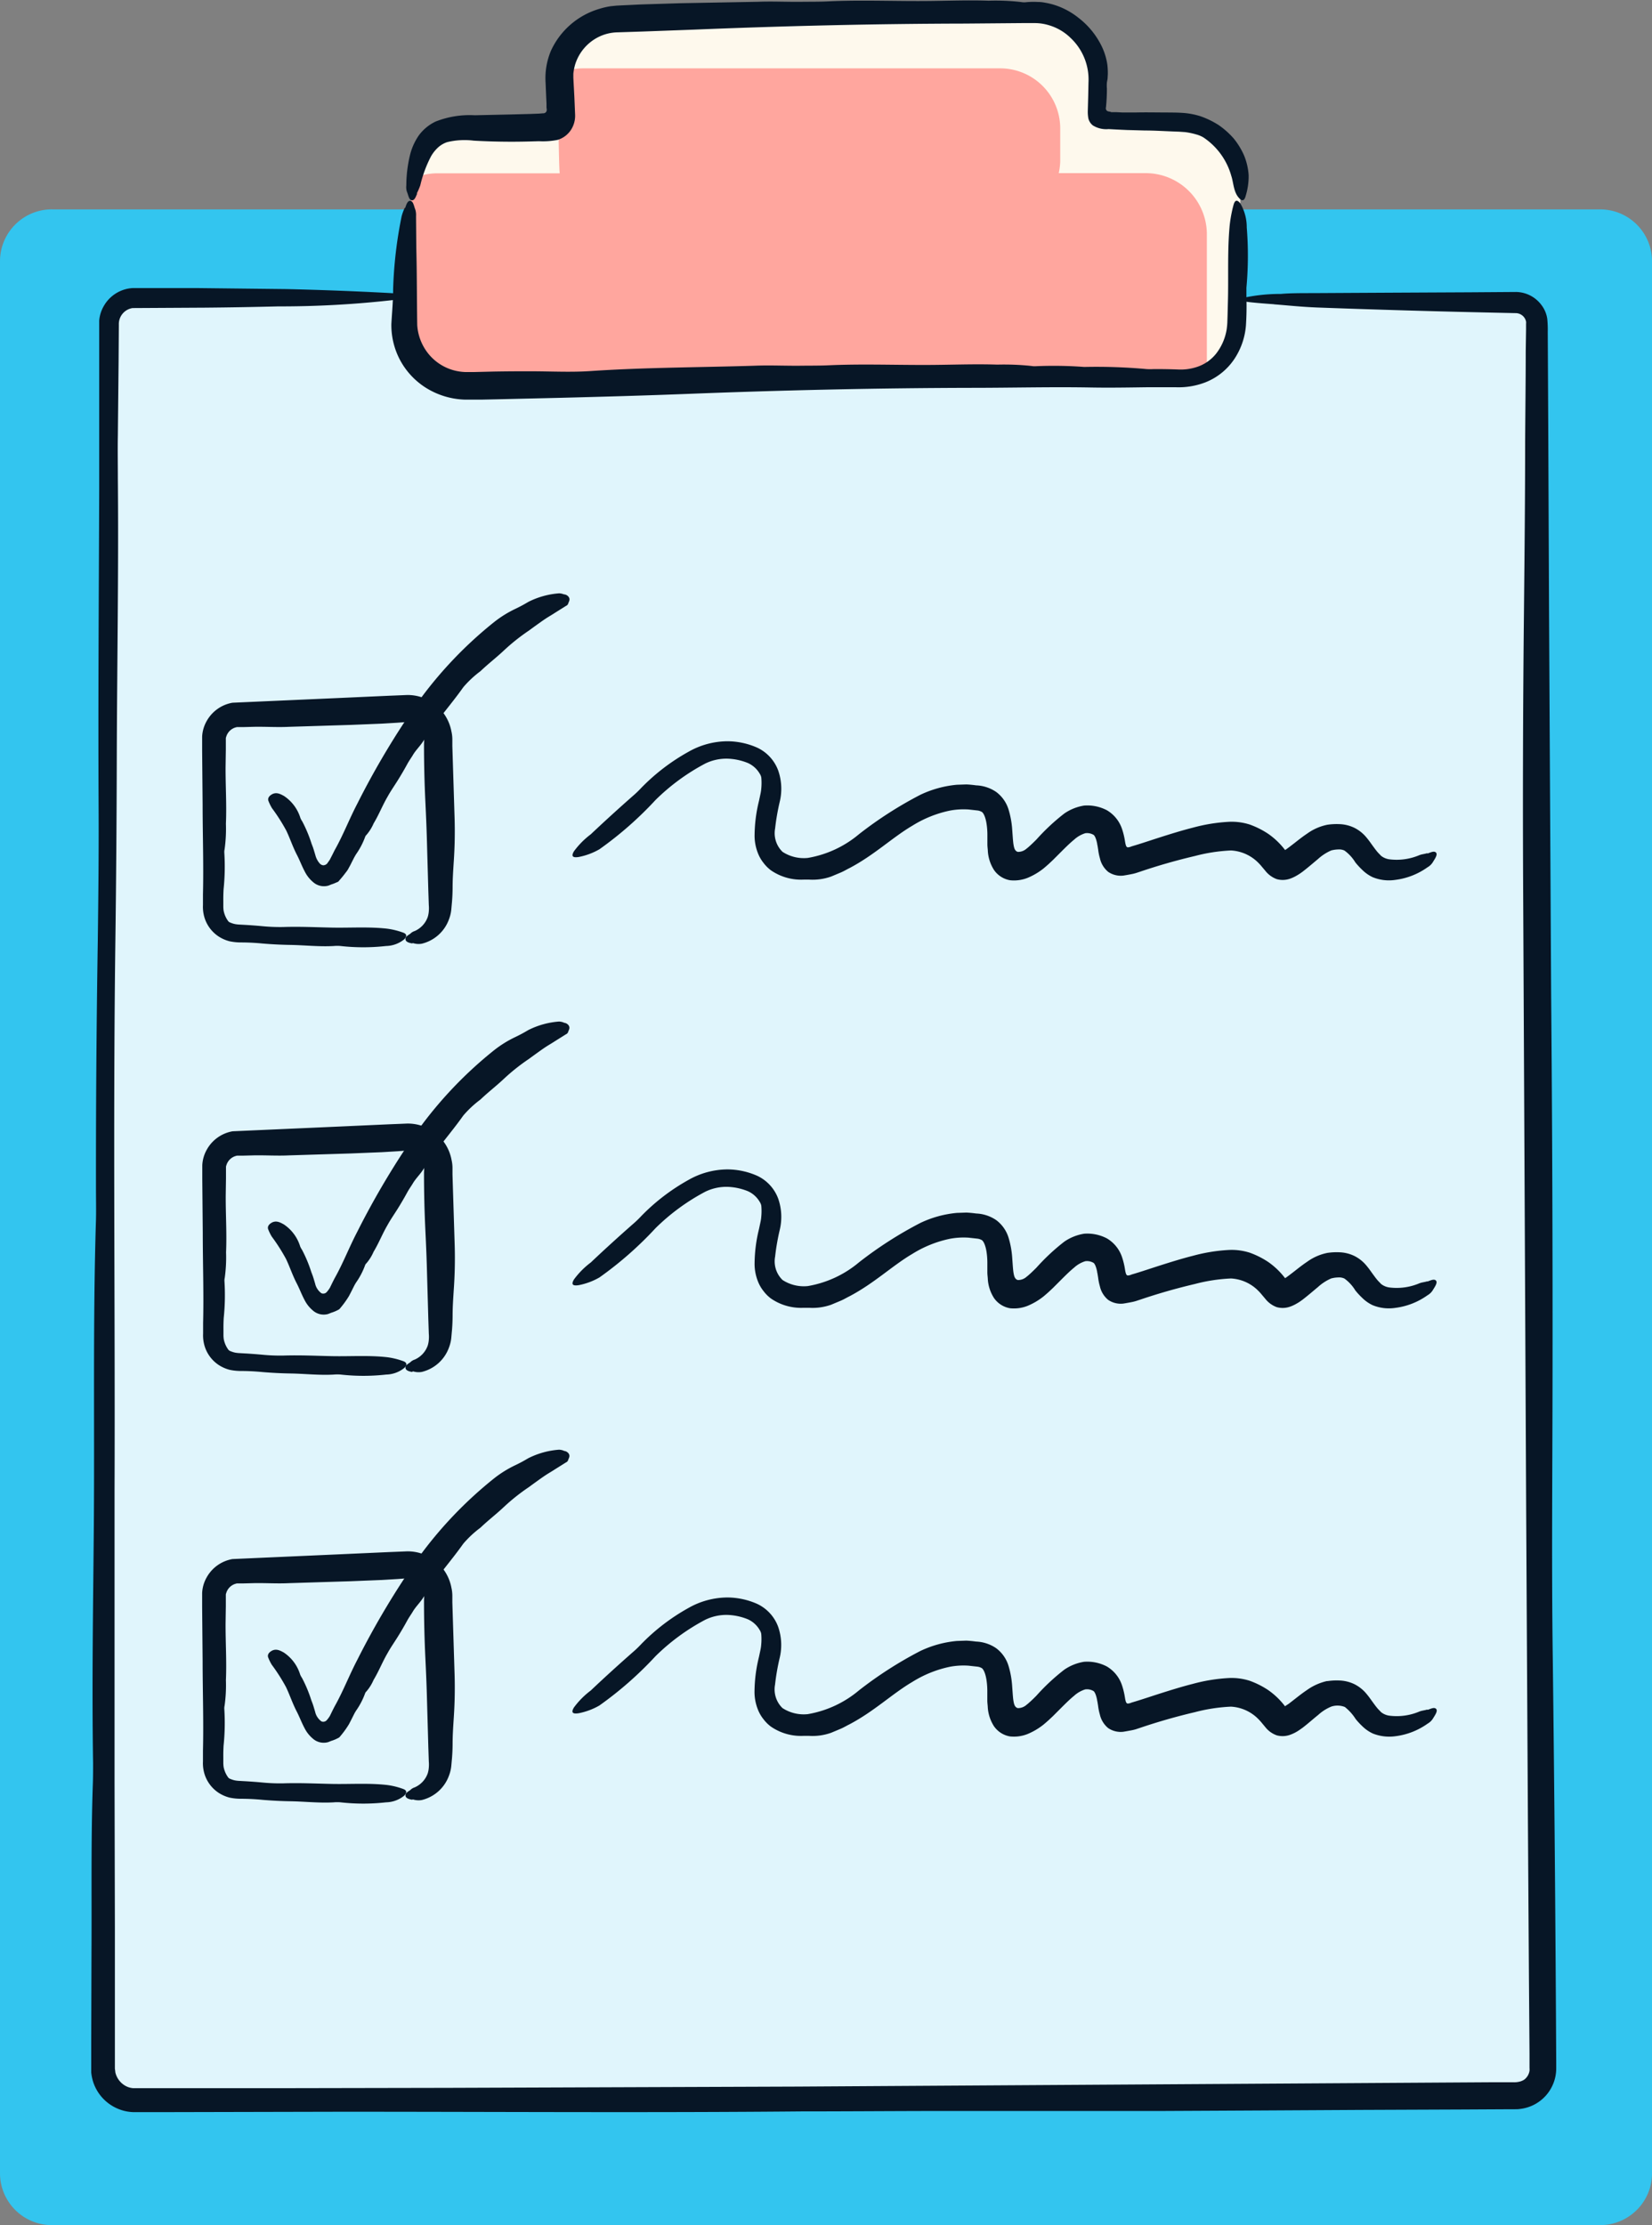 <?xml version="1.0" encoding="UTF-8"?> <svg xmlns="http://www.w3.org/2000/svg" width="44.548" height="60"><rect width="100%" height="100%" fill="#808080" stroke="none"/><defs><clipPath id="a"><path fill="none" d="M0 0h44.548v60H0z" data-name="Rectangle 20822"></path></clipPath></defs><g clip-path="url(#a)" data-name="Group 4013"><path fill="#33c5ef" d="M1.4 5.646h41.749a1.4 1.4 0 0 1 1.4 1.4v51.555a1.4 1.4 0 0 1-1.4 1.4H1.4a1.4 1.4 0 0 1-1.4-1.4V7.045a1.4 1.4 0 0 1 1.4-1.4" data-name="Path 375276"></path><path fill="#e0f5fc" d="M41.619 8.733v47.042a.686.686 0 0 1-.686.686H3.698a.686.686 0 0 1-.686-.686V8.733a.686.686 0 0 1 .686-.686h37.235a.686.686 0 0 1 .686.686" data-name="Path 375277"></path><path fill="#ffa69e" d="M31.808 3.327h-2.361a1.7 1.7 0 0 0 .04-.314v-.9A1.62 1.62 0 0 0 27.878.497H16.624a1.62 1.62 0 0 0-1.612 1.612v.9a1.5 1.5 0 0 0 .04.314H12.69a1.62 1.62 0 0 0-1.612 1.616v3.756a1.62 1.62 0 0 0 1.612 1.612h19.138a1.62 1.62 0 0 0 1.612-1.612V4.939a1.65 1.65 0 0 0-1.632-1.612" data-name="Path 375278"></path><path fill="#fef9ed" d="M11.794 4.673h3.3c-.02-.1-.036-1.3-.034-1.346h-2.369a1.62 1.62 0 0 0-1.608 1.514 1.6 1.6 0 0 1 .711-.168" data-name="Path 375279"></path><path fill="#fef9ed" d="M31.808 3.327h-2.361a1.7 1.7 0 0 0 .04-.314v-.9A1.62 1.62 0 0 0 27.875.501H16.624a1.62 1.62 0 0 0-1.608 1.51 1.6 1.6 0 0 1 .711-.168h11.251a1.62 1.62 0 0 1 1.612 1.612v.9a1.7 1.7 0 0 1-.04.314h2.361a1.65 1.65 0 0 1 1.633 1.613v3.856a1.62 1.62 0 0 0 .9-1.444V4.939a1.65 1.65 0 0 0-1.633-1.612" data-name="Path 375280"></path><path fill="#071626" d="M34.363 8.207c.381.029.713.067 1.157.085q2.368.087 4.768.139l.6.013a.29.29 0 0 1 .215.117.3.3 0 0 1 .049.11.3.3 0 0 1 0 .061v.144l-.009.605c0 .807-.011 1.619-.016 2.435 0 1.5-.016 3.007-.031 4.5a482 482 0 0 0-.022 7.69l.081 16.678.047 8.338.027 4.169.016 2.083v.39a.4.4 0 0 1 0 .076.37.37 0 0 1-.139.235.4.4 0 0 1-.131.057.6.6 0 0 1-.177.016h-.52l-18.774.117-9.4.034-4.7.009H3.596a.5.5 0 0 1-.22-.067.56.56 0 0 1-.267-.366c0-.031-.009-.065-.011-.1v-3.787l-.009-3.927v-7.858c.018-4.938-.043-9.878.022-14.821.022-1.628.034-3.281.038-4.927.007-2.518.052-5.028.029-7.553 0-.388-.007-.78 0-1.166l.02-1.987.007-.993a.436.436 0 0 1 .37-.449l1.947-.011a119 119 0 0 0 1.982-.034 27 27 0 0 0 3.166-.179c.531-.087.48-.15-.287-.188a93 93 0 0 0-2.666-.1l-2.393-.027H3.581a1 1 0 0 0-.105.011.96.96 0 0 0-.673.466.94.94 0 0 0-.128.4v4.526c-.009 2.855-.031 5.716-.016 8.582.007 1.184-.007 2.42-.022 3.619a388 388 0 0 0-.049 6.656c0 .289.007.592 0 .868-.085 2.727-.036 5.508-.058 8.257-.018 2.117-.054 4.256-.02 6.391 0 .188 0 .392-.007.579-.052 1.476-.027 3-.036 4.483l-.007 2.462v.816a1.3 1.3 0 0 0 .054.26 1.18 1.18 0 0 0 .715.738 1.1 1.1 0 0 0 .258.063 1 1 0 0 0 .132.009h.7l4.938-.011c4.111 0 8.232.029 12.347-.009 1.157 0 2.319-.009 3.476-.011h6.2q2.711-.013 5.422-.029l2.711-.011 1.357-.007h.085c.027 0 .085 0 .126-.007a1.1 1.1 0 0 0 .984-1.106v-.17q-.027-5.422-.092-10.834c-.036-2.534-.009-5.1-.007-7.645q.007-5.174-.038-10.345l-.056-10.186-.022-5.093-.013-2.545a3 3 0 0 0-.013-.345.8.8 0 0 0-.152-.368.87.87 0 0 0-.684-.359l-1.276.009q-2.112.01-4.223.022c-.287 0-.623 0-.848.022a4.7 4.7 0 0 0-1.159.139c-.022.067.545.108.971.139Z" data-name="Path 375281"></path><path fill="#071626" d="M11.136 25.431a.5.5 0 0 0 .238.016 1.04 1.04 0 0 0 .736-.666 1 1 0 0 0 .061-.269l.018-.2a5 5 0 0 0 .016-.377c0-.233.016-.464.031-.7a12 12 0 0 0 .022-1.189l-.04-1.287-.02-.644v-.161a1 1 0 0 0-.025-.231 1.2 1.2 0 0 0-1.2-.982l-.164.007-.323.013-1.287.058-2.929.13a.99.99 0 0 0-.7.5.94.94 0 0 0-.119.417v.375l.013 1.453c0 .81.029 1.617.009 2.426v.287a1 1 0 0 0 .036.318.94.94 0 0 0 .383.525 1 1 0 0 0 .3.132 1.5 1.5 0 0 0 .314.031q.286.001.572.029.379.032.76.038c.388.007.776.052 1.166.029a1 1 0 0 1 .179 0 5.5 5.5 0 0 0 1.227 0 .8.8 0 0 0 .489-.179c.083-.087.074-.15-.045-.188a2 2 0 0 0-.413-.1c-.491-.056-.987-.02-1.48-.029-.442-.009-.884-.031-1.325-.016a5 5 0 0 1-.558-.022q-.256-.024-.514-.038l-.128-.007a1 1 0 0 1-.081-.009.6.6 0 0 1-.135-.04.14.14 0 0 1-.063-.038.7.7 0 0 1-.128-.294 1 1 0 0 1-.007-.09V24.3q-.002-.161.007-.318a6 6 0 0 0 .02-.987.3.3 0 0 1 .007-.09 4 4 0 0 0 .036-.693c.022-.507-.011-1.016-.009-1.525l.007-.475v-.303c0-.016.007-.031.011-.045a.37.37 0 0 1 .26-.251l.027-.007h.174l.269-.007c.318-.007.639.016.958 0l1.675-.052.836-.034.419-.025.209-.016a.6.6 0 0 1 .13 0 .4.4 0 0 1 .3.188.5.5 0 0 1 .067.168 1 1 0 0 1 .009.222q-.001.797.038 1.6c.039.803.04 1.049.056 1.574l.022.787.013.392a1 1 0 0 1 0 .173.7.7 0 0 1-.029.152.65.65 0 0 1-.35.377.3.3 0 0 0-.1.054c-.047.052-.146.076-.15.157s.094.108.177.123Z" data-name="Path 375282"></path><path fill="#071626" d="M15.205 16.026a.4.4 0 0 0-.126-.027 2.2 2.2 0 0 0-.832.231 4 4 0 0 1-.35.188 3 3 0 0 0-.576.359 11 11 0 0 0-2.021 2.115 22 22 0 0 0-1.664 2.778c-.209.4-.37.816-.581 1.2-.043.074-.07.137-.108.209l-.054.105-.07.1a.15.15 0 0 1-.105.049.15.15 0 0 1-.1-.054.54.54 0 0 1-.114-.22l-.043-.144-.022-.067-.038-.1a3.6 3.6 0 0 0-.251-.6.5.5 0 0 1-.049-.09 1.1 1.1 0 0 0-.442-.594c-.1-.054-.215-.121-.348-.031-.081.056-.094.119-.067.177a1.3 1.3 0 0 0 .09.182 5 5 0 0 1 .386.605c.1.209.173.435.287.655.072.137.132.3.209.444a.9.9 0 0 0 .262.318.44.44 0 0 0 .377.067c.031-.011.065-.027.092-.036a1 1 0 0 0 .1-.038c.034-.018.074-.02.1-.063a3 3 0 0 0 .179-.22.6.6 0 0 0 .083-.128q.04-.069.074-.141l.07-.137.045-.078a2 2 0 0 0 .251-.48.1.1 0 0 1 .027-.04 1.2 1.2 0 0 0 .2-.318c.141-.233.24-.489.377-.722.081-.148.179-.287.269-.431s.175-.289.256-.437c.045-.085.1-.161.15-.242.085-.148.213-.262.3-.408.316-.5.718-.94 1.067-1.433a2.8 2.8 0 0 1 .462-.431c.209-.2.433-.37.641-.567a5.4 5.4 0 0 1 .664-.527q.171-.126.345-.249c.174-.123.24-.152.359-.231l.3-.188a.1.1 0 0 0 .054-.054c.013-.052.058-.1.025-.17a.17.17 0 0 0-.135-.085Z" data-name="Path 375283"></path><path fill="#071626" d="M38.488 23.005c-.074.025-.148.027-.222.058a1.57 1.57 0 0 1-.787.11.46.46 0 0 1-.242-.1c-.011-.016-.061-.061-.1-.108s-.078-.1-.126-.166-.092-.132-.166-.22a1 1 0 0 0-.321-.256 1 1 0 0 0-.4-.1 1.7 1.7 0 0 0-.327.016 1.4 1.4 0 0 0-.549.24c-.13.087-.24.175-.343.256l-.146.112-.067.049-.031.02v.007c-.009-.009.018.029-.054-.061a2 2 0 0 0-.413-.381 2.3 2.3 0 0 0-.493-.247 1.6 1.6 0 0 0-.59-.072 4.6 4.6 0 0 0-.94.155c-.292.074-.572.161-.85.249s-.549.182-.805.256a.3.3 0 0 1-.105.027c-.038-.007-.049-.047-.058-.083l-.007-.027-.018-.108a2 2 0 0 0-.067-.265.93.93 0 0 0-.413-.518 1.14 1.14 0 0 0-.612-.126 1.3 1.3 0 0 0-.534.213 5.6 5.6 0 0 0-.751.7q-.084.085-.164.159l-.063.056-.047.038a.34.34 0 0 1-.229.083c-.09-.022-.105-.126-.119-.206-.007-.049-.009-.072-.016-.152l-.018-.247a2.4 2.4 0 0 0-.094-.523.93.93 0 0 0-.339-.489 1.03 1.03 0 0 0-.54-.177 3 3 0 0 0-.26-.025l-.26.009a2.9 2.9 0 0 0-.984.271 10.6 10.6 0 0 0-1.653 1.061 2.9 2.9 0 0 1-1.381.641 1.05 1.05 0 0 1-.682-.164.7.7 0 0 1-.2-.632 6 6 0 0 1 .128-.733 1.5 1.5 0 0 0-.043-.823 1.1 1.1 0 0 0-.567-.621 2 2 0 0 0-.807-.173 2.14 2.14 0 0 0-1.049.285 5.5 5.5 0 0 0-1.274.975q-.083.089-.173.17-.622.546-1.186 1.079a2.2 2.2 0 0 0-.455.46c-.07.121-.049.179.128.152a1.8 1.8 0 0 0 .561-.209 9.7 9.7 0 0 0 1.514-1.33 5.7 5.7 0 0 1 1.341-.982 1.3 1.3 0 0 1 .617-.13 1.6 1.6 0 0 1 .531.117.7.7 0 0 1 .316.283.3.3 0 0 1 .045.105 1.6 1.6 0 0 1 0 .294 1 1 0 0 1-.022.15l-.04.188a4 4 0 0 0-.119.962 1.3 1.3 0 0 0 .1.473 1 1 0 0 0 .141.238 1 1 0 0 0 .2.2 1.43 1.43 0 0 0 .877.251h.157a1.5 1.5 0 0 0 .59-.083l.258-.108c.085-.036.157-.081.235-.119.673-.354 1.157-.827 1.7-1.146a3.1 3.1 0 0 1 1.014-.406 2 2 0 0 1 .5-.029l.242.027a.3.3 0 0 1 .105.034c.049.02.108.137.137.327a2 2 0 0 1 .022.278v.278c0 .049.007.1.011.152a1.07 1.07 0 0 0 .168.536.66.66 0 0 0 .433.276 1 1 0 0 0 .464-.061 1.8 1.8 0 0 0 .442-.26l.076-.065.061-.054.112-.105.2-.2c.13-.13.253-.253.372-.35a.8.8 0 0 1 .3-.173.34.34 0 0 1 .209.036c.038.011.081.09.112.244 0 .016.007.04.011.061l.016.1a1.5 1.5 0 0 0 .047.233.66.66 0 0 0 .224.368.6.6 0 0 0 .41.1q.114-.018.224-.04c.11-.022.161-.045.2-.056a16 16 0 0 1 1.509-.433 4.6 4.6 0 0 1 .969-.148 1.12 1.12 0 0 1 .74.336q.039.038.076.083l.108.128a.7.7 0 0 0 .309.226.6.6 0 0 0 .375-.018 1 1 0 0 0 .175-.085q.043-.025.083-.052l.063-.045c.152-.117.285-.233.415-.341a1.3 1.3 0 0 1 .359-.233 1 1 0 0 1 .1-.02 1 1 0 0 1 .1-.007.33.33 0 0 1 .157.031 1.1 1.1 0 0 1 .292.318 2 2 0 0 0 .2.215 1 1 0 0 0 .267.184 1.15 1.15 0 0 0 .605.074 1.9 1.9 0 0 0 .875-.341.4.4 0 0 0 .137-.128c.052-.087.144-.209.092-.267s-.152 0-.235.025Z" data-name="Path 375284"></path><path fill="#071626" d="M11.136 36.978a.5.5 0 0 0 .238.016 1.04 1.04 0 0 0 .736-.666 1 1 0 0 0 .061-.269l.018-.2a5 5 0 0 0 .016-.377c0-.233.016-.464.031-.7a12 12 0 0 0 .026-1.18l-.04-1.287-.02-.644v-.161a1 1 0 0 0-.025-.231 1.2 1.2 0 0 0-1.2-.982l-.164.007-.323.013-1.287.058-2.929.13a.99.99 0 0 0-.7.5.94.94 0 0 0-.119.417v.375l.013 1.453c0 .81.029 1.617.009 2.426v.287a1 1 0 0 0 .036.318.94.94 0 0 0 .383.525 1 1 0 0 0 .3.132 1.5 1.5 0 0 0 .314.031q.286.001.572.029.379.032.76.038c.388.007.776.052 1.166.029a1 1 0 0 1 .179 0 5.5 5.5 0 0 0 1.227 0 .8.8 0 0 0 .489-.179c.083-.087.074-.15-.045-.188a2 2 0 0 0-.413-.1c-.491-.056-.987-.02-1.48-.029-.442-.009-.884-.031-1.325-.016a5 5 0 0 1-.558-.022q-.256-.024-.514-.038l-.128-.007a1 1 0 0 1-.081-.009.6.6 0 0 1-.135-.04.14.14 0 0 1-.063-.038.7.7 0 0 1-.128-.294 1 1 0 0 1-.007-.09v-.159q-.002-.161.007-.318a6 6 0 0 0 .02-.987.3.3 0 0 1 .007-.09 4 4 0 0 0 .036-.693c.022-.507-.011-1.016-.009-1.525l.007-.475v-.303c0-.016.007-.031.011-.045a.37.37 0 0 1 .26-.251l.027-.007h.17l.269-.007c.318-.007.639.016.958 0l1.675-.052.836-.034.419-.025.209-.016a.6.6 0 0 1 .13 0 .4.4 0 0 1 .3.188.5.5 0 0 1 .067.168 1 1 0 0 1 .009.222q-.001.797.038 1.6c.039.803.04 1.05.056 1.574l.022.787.013.392a1 1 0 0 1 0 .173.7.7 0 0 1-.029.152.65.65 0 0 1-.35.377.3.3 0 0 0-.1.054c-.047.052-.146.076-.15.157s.094.108.177.123Z" data-name="Path 375285"></path><path fill="#071626" d="M15.202 27.573a.4.4 0 0 0-.126-.027 2.2 2.2 0 0 0-.832.231 4 4 0 0 1-.35.188 3 3 0 0 0-.576.359 11 11 0 0 0-2.021 2.115 22 22 0 0 0-1.664 2.778c-.209.4-.37.816-.581 1.2-.056.1-.1.193-.152.3a.7.7 0 0 1-.092.126.125.125 0 0 1-.141.029.44.44 0 0 1-.17-.262l-.043-.144-.022-.067-.038-.1a3.6 3.6 0 0 0-.251-.6.5.5 0 0 1-.049-.09 1.1 1.1 0 0 0-.442-.594c-.1-.054-.215-.121-.348-.031-.081.056-.094.119-.067.177a1.3 1.3 0 0 0 .09.182 5 5 0 0 1 .386.605c.1.209.173.435.287.655.072.137.132.3.209.444a.9.9 0 0 0 .262.318.44.44 0 0 0 .377.067c.031-.011.065-.027.092-.036a1 1 0 0 0 .209-.092 2.5 2.5 0 0 0 .26-.354q.056-.105.11-.215l.043-.085.034-.058a2 2 0 0 0 .251-.48.1.1 0 0 1 .027-.04 1.2 1.2 0 0 0 .2-.318c.141-.233.24-.489.377-.722.081-.148.179-.287.269-.431s.175-.289.256-.437c.045-.085.1-.161.15-.242.085-.148.213-.262.3-.408.316-.5.718-.94 1.067-1.433a2.8 2.8 0 0 1 .462-.431c.209-.2.433-.37.641-.567a5.4 5.4 0 0 1 .664-.527q.171-.126.345-.249c.174-.123.24-.152.359-.231l.3-.188a.1.1 0 0 0 .054-.054c.013-.052.058-.1.025-.17a.17.17 0 0 0-.135-.085Z" data-name="Path 375286"></path><path fill="#071626" d="M38.488 34.55c-.074.025-.148.027-.222.058a1.57 1.57 0 0 1-.787.11.46.46 0 0 1-.242-.1c-.011-.016-.061-.061-.1-.108s-.078-.1-.126-.166-.092-.132-.166-.22a1 1 0 0 0-.321-.256 1 1 0 0 0-.4-.1 1.7 1.7 0 0 0-.327.016 1.4 1.4 0 0 0-.549.24c-.13.087-.24.175-.343.256l-.146.112-.067.049-.031.02v.007c-.009-.009.018.029-.054-.061a2 2 0 0 0-.413-.381 2.3 2.3 0 0 0-.493-.247 1.6 1.6 0 0 0-.59-.072 4.6 4.6 0 0 0-.94.155c-.292.074-.572.161-.85.249s-.549.182-.805.256a.3.3 0 0 1-.105.027c-.038-.007-.049-.047-.058-.083l-.007-.027-.018-.108a2 2 0 0 0-.067-.265.93.93 0 0 0-.413-.518 1.14 1.14 0 0 0-.612-.126 1.3 1.3 0 0 0-.534.213 5.6 5.6 0 0 0-.751.7q-.084.085-.164.159l-.063.056-.047.038a.34.34 0 0 1-.229.083c-.09-.022-.105-.126-.119-.206-.007-.049-.009-.072-.016-.152l-.018-.247a2.4 2.4 0 0 0-.094-.523.93.93 0 0 0-.339-.489 1.03 1.03 0 0 0-.54-.177 3 3 0 0 0-.26-.025l-.26.009a2.9 2.9 0 0 0-.984.271 10.6 10.6 0 0 0-1.653 1.061 2.9 2.9 0 0 1-1.381.641 1.05 1.05 0 0 1-.682-.164.7.7 0 0 1-.2-.632 6 6 0 0 1 .128-.733 1.5 1.5 0 0 0-.043-.823 1.1 1.1 0 0 0-.567-.621 2 2 0 0 0-.807-.173 2.14 2.14 0 0 0-1.049.285 5.5 5.5 0 0 0-1.274.976q-.083.089-.173.17-.622.545-1.186 1.079a2.2 2.2 0 0 0-.455.46c-.07.121-.049.179.128.152a1.8 1.8 0 0 0 .561-.209 9.7 9.7 0 0 0 1.514-1.33 5.7 5.7 0 0 1 1.341-.982 1.3 1.3 0 0 1 .617-.13 1.6 1.6 0 0 1 .531.117.7.7 0 0 1 .316.283.3.3 0 0 1 .045.105 1.6 1.6 0 0 1 0 .294 1 1 0 0 1-.022.15l-.04.188a4 4 0 0 0-.119.962 1.3 1.3 0 0 0 .1.473 1 1 0 0 0 .141.238 1 1 0 0 0 .2.2 1.43 1.43 0 0 0 .877.251h.157a1.5 1.5 0 0 0 .59-.083l.258-.108c.085-.036.157-.081.235-.119.673-.354 1.157-.827 1.7-1.146a3.1 3.1 0 0 1 1.014-.406 2 2 0 0 1 .5-.029l.242.027a.3.3 0 0 1 .105.034c.049.02.108.137.137.327a2 2 0 0 1 .021.273v.278c0 .049.007.1.011.152a1.07 1.07 0 0 0 .168.536.66.66 0 0 0 .433.276 1 1 0 0 0 .464-.061 1.8 1.8 0 0 0 .442-.26l.076-.065.061-.054.112-.105.2-.2c.13-.13.253-.253.372-.35a.8.8 0 0 1 .3-.173.34.34 0 0 1 .209.036c.038.011.081.09.112.244 0 .016.007.04.011.061l.016.1a1.5 1.5 0 0 0 .047.233.66.66 0 0 0 .224.368.6.6 0 0 0 .41.1q.113-.018.224-.04c.111-.022.161-.045.2-.056a16 16 0 0 1 1.509-.433 4.6 4.6 0 0 1 .969-.148 1.12 1.12 0 0 1 .74.336q.039.038.076.083l.108.128a.7.7 0 0 0 .309.226.6.6 0 0 0 .375-.018 1 1 0 0 0 .175-.085q.043-.024.083-.052l.063-.045c.152-.117.285-.233.415-.341a1.3 1.3 0 0 1 .359-.233 1 1 0 0 1 .1-.02 1 1 0 0 1 .1-.007.33.33 0 0 1 .157.031 1.1 1.1 0 0 1 .292.318 2 2 0 0 0 .2.215 1 1 0 0 0 .267.184 1.15 1.15 0 0 0 .605.074 1.9 1.9 0 0 0 .875-.341.4.4 0 0 0 .137-.128c.052-.087.144-.209.092-.267s-.152 0-.235.025Z" data-name="Path 375287"></path><path fill="#071626" d="M11.136 48.522a.5.5 0 0 0 .238.016 1.04 1.04 0 0 0 .736-.666 1 1 0 0 0 .061-.269l.018-.2a5 5 0 0 0 .016-.377c0-.233.016-.464.031-.7a12 12 0 0 0 .022-1.189l-.04-1.287-.02-.644v-.161a1 1 0 0 0-.025-.231 1.2 1.2 0 0 0-1.2-.982l-.164.007-.323.013-1.287.058-2.929.13a.99.99 0 0 0-.7.5.94.94 0 0 0-.119.417v.375l.013 1.453c0 .81.029 1.617.009 2.426v.287a1 1 0 0 0 .036.318.94.94 0 0 0 .383.525 1 1 0 0 0 .3.132 1.5 1.5 0 0 0 .314.031q.286.001.572.029.379.032.76.038c.388.007.776.052 1.166.029a1 1 0 0 1 .179 0 5.5 5.5 0 0 0 1.227 0 .8.8 0 0 0 .489-.179c.083-.087.074-.15-.045-.188a2 2 0 0 0-.413-.1c-.491-.056-.987-.02-1.48-.029-.442-.009-.884-.031-1.325-.016a5 5 0 0 1-.558-.022q-.256-.024-.514-.038l-.128-.007a1 1 0 0 1-.081-.009.6.6 0 0 1-.135-.04.14.14 0 0 1-.063-.038.7.7 0 0 1-.128-.294 1 1 0 0 1-.007-.09v-.159q-.002-.161.007-.318a6 6 0 0 0 .02-.987.3.3 0 0 1 .007-.09 4 4 0 0 0 .036-.693c.022-.507-.011-1.016-.009-1.525l.007-.475V43c0-.016.007-.031.011-.045a.37.37 0 0 1 .26-.251l.027-.007h.174l.269-.007c.318-.007.639.016.958 0l1.675-.052.836-.034.419-.025.209-.016a.6.6 0 0 1 .13 0 .4.4 0 0 1 .3.188.5.5 0 0 1 .067.168 1 1 0 0 1 .009.222q-.001.797.038 1.6c.039.803.04 1.05.056 1.574l.022.787.013.392a1 1 0 0 1 0 .173.7.7 0 0 1-.029.152.65.65 0 0 1-.35.377.3.3 0 0 0-.1.054c-.047.052-.146.076-.15.157s.094.108.177.123Z" data-name="Path 375288"></path><path fill="#071626" d="M15.202 39.118a.4.4 0 0 0-.126-.027 2.2 2.2 0 0 0-.832.231 4 4 0 0 1-.35.188 3 3 0 0 0-.576.359 11 11 0 0 0-2.021 2.115 22 22 0 0 0-1.664 2.778c-.209.4-.37.816-.581 1.2-.056.1-.1.193-.152.3a.7.7 0 0 1-.092.126.125.125 0 0 1-.141.029.44.44 0 0 1-.17-.262l-.043-.144-.022-.067-.038-.1a3.6 3.6 0 0 0-.251-.6.5.5 0 0 1-.049-.09 1.1 1.1 0 0 0-.442-.594c-.1-.054-.215-.121-.348-.031-.081.056-.094.119-.067.177a1.3 1.3 0 0 0 .09.182 5 5 0 0 1 .386.605c.1.209.173.435.287.655.072.137.132.3.209.444a.9.9 0 0 0 .262.318.44.44 0 0 0 .377.067c.031-.011.065-.027.092-.036a1 1 0 0 0 .209-.092 2.5 2.5 0 0 0 .26-.354q.056-.105.11-.215l.043-.085.034-.058a2 2 0 0 0 .251-.48.1.1 0 0 1 .027-.04 1.2 1.2 0 0 0 .2-.318c.141-.233.24-.489.377-.722.081-.148.179-.287.269-.431s.175-.289.256-.437c.045-.085.1-.161.15-.242.085-.148.213-.262.3-.408.316-.5.718-.94 1.067-1.433a2.8 2.8 0 0 1 .462-.431c.209-.2.433-.37.641-.567a5.4 5.4 0 0 1 .664-.527q.171-.126.345-.249c.174-.123.24-.152.359-.231l.3-.188a.1.1 0 0 0 .054-.054c.013-.052.058-.1.025-.17a.17.17 0 0 0-.135-.085Z" data-name="Path 375289"></path><path fill="#071626" d="M38.489 46.097c-.074.025-.148.027-.222.058a1.57 1.57 0 0 1-.787.11.46.46 0 0 1-.242-.1c-.011-.016-.061-.061-.1-.108s-.078-.1-.126-.166-.092-.132-.166-.22a1 1 0 0 0-.321-.256 1 1 0 0 0-.4-.1 1.7 1.7 0 0 0-.327.016h-.02a1.5 1.5 0 0 0-.543.247c-.13.087-.238.175-.339.253l-.144.112-.064.041-.029.02v.007c-.009-.009.018.029-.054-.061a2 2 0 0 0-.413-.381 2.3 2.3 0 0 0-.493-.247 1.6 1.6 0 0 0-.59-.072 4.6 4.6 0 0 0-.94.155c-.292.074-.572.161-.85.249s-.549.182-.805.256a.3.3 0 0 1-.105.027c-.038-.007-.049-.047-.058-.083l-.007-.027-.018-.108a2 2 0 0 0-.067-.265.93.93 0 0 0-.413-.518 1.14 1.14 0 0 0-.612-.126 1.3 1.3 0 0 0-.534.213 5.6 5.6 0 0 0-.751.7q-.083.085-.164.159l-.063.056-.047.038a.34.34 0 0 1-.229.083c-.09-.022-.105-.126-.119-.206-.007-.049-.009-.072-.016-.152l-.018-.247a2.4 2.4 0 0 0-.094-.523.93.93 0 0 0-.339-.489 1.03 1.03 0 0 0-.54-.177 3 3 0 0 0-.26-.025l-.26.009a2.9 2.9 0 0 0-.984.271 10.6 10.6 0 0 0-1.653 1.061 2.9 2.9 0 0 1-1.381.641 1.05 1.05 0 0 1-.682-.164.7.7 0 0 1-.2-.632 6 6 0 0 1 .128-.733 1.5 1.5 0 0 0-.043-.823 1.1 1.1 0 0 0-.567-.621 2 2 0 0 0-.807-.173 2.14 2.14 0 0 0-1.049.285 5.5 5.5 0 0 0-1.274.976q-.083.089-.173.17-.622.545-1.186 1.079a2.2 2.2 0 0 0-.455.46c-.07.121-.049.179.128.152a1.8 1.8 0 0 0 .561-.209 9.7 9.7 0 0 0 1.514-1.33 5.7 5.7 0 0 1 1.341-.982 1.3 1.3 0 0 1 .617-.13 1.6 1.6 0 0 1 .531.117.7.7 0 0 1 .316.283.3.3 0 0 1 .045.105 1.6 1.6 0 0 1 0 .294 1 1 0 0 1-.022.15l-.04.188a4 4 0 0 0-.119.962 1.3 1.3 0 0 0 .1.473 1 1 0 0 0 .141.238 1 1 0 0 0 .2.2 1.43 1.43 0 0 0 .877.251h.157a1.5 1.5 0 0 0 .59-.083l.258-.108c.085-.036.157-.081.235-.119.673-.354 1.157-.827 1.7-1.146a3.1 3.1 0 0 1 1.014-.408 2 2 0 0 1 .5-.029l.242.027a.3.3 0 0 1 .105.034c.049.02.108.137.137.327a2 2 0 0 1 .022.278v.278c0 .049.007.1.011.152a1.07 1.07 0 0 0 .168.536.66.66 0 0 0 .433.276 1 1 0 0 0 .464-.061 1.8 1.8 0 0 0 .442-.26l.076-.065.061-.054.112-.105.2-.2c.13-.13.253-.253.372-.35a.8.8 0 0 1 .3-.173.34.34 0 0 1 .209.036c.038.011.081.09.112.244 0 .016.007.04.011.061l.016.1a1.5 1.5 0 0 0 .047.233.66.66 0 0 0 .224.368.6.6 0 0 0 .41.1q.114-.019.224-.04c.11-.021.161-.045.2-.056a16 16 0 0 1 1.509-.433 4.6 4.6 0 0 1 .969-.148 1.12 1.12 0 0 1 .74.336q.038.038.078.085l.108.13a.68.68 0 0 0 .314.224.6.6 0 0 0 .379-.025 1 1 0 0 0 .175-.087 1 1 0 0 0 .081-.054l.061-.043c.152-.117.285-.238.417-.343a1.2 1.2 0 0 1 .359-.227.54.54 0 0 1 .359.013 1.3 1.3 0 0 1 .292.325 2 2 0 0 0 .2.213 1 1 0 0 0 .267.179 1.2 1.2 0 0 0 .6.072 1.9 1.9 0 0 0 .875-.341.4.4 0 0 0 .137-.128c.052-.087.144-.209.092-.267s-.152 0-.235.025Z" data-name="Path 375290"></path><path fill="#071626" d="M10.917 5.599a1.3 1.3 0 0 0-.087.235 11.5 11.5 0 0 0-.229 1.967c0 .312-.029.608-.047.928a2 2 0 0 0 .24.991 2 2 0 0 0 .693.738 2.1 2.1 0 0 0 1.05.318h.448l.426-.009 1.707-.04c1.137-.029 2.274-.061 3.411-.105 2.559-.1 5.122-.159 7.687-.164 1.072 0 2.142-.029 3.214-.009.5.009 1.011 0 1.516-.007h.758a2 2 0 0 0 .8-.132 1.68 1.68 0 0 0 .834-.713 1.9 1.9 0 0 0 .26-.821c.018-.274.02-.518.013-.78v-.238a9.4 9.4 0 0 0 .009-1.624 1.27 1.27 0 0 0-.173-.648c-.087-.11-.148-.1-.188.056a3.6 3.6 0 0 0-.1.545c-.061.65-.031 1.307-.045 1.962l-.011.437-.007.22a2 2 0 0 1-.018.179 1.44 1.44 0 0 1-.283.65 1.1 1.1 0 0 1-.484.348 1.4 1.4 0 0 1-.529.081 14 14 0 0 0-.679-.011 2 2 0 0 1-.177 0 15 15 0 0 0-1.689-.058 11 11 0 0 0-1.307-.02.5.5 0 0 1-.119-.007 7 7 0 0 0-.917-.036c-.671-.022-1.346.011-2.018.009-.841 0-1.684-.029-2.525.009-.235.011-.473.009-.711.011-.422.007-.845-.016-1.269 0-1.478.047-2.96.045-4.436.144-.518.036-1.043.009-1.563.007q-.529-.002-1.058.007l-.529.013h-.242a1.4 1.4 0 0 1-.215-.025 1.33 1.33 0 0 1-.745-.431 1.37 1.37 0 0 1-.332-.81c-.011-.675-.007-1.384-.025-2.074l-.007-.863a.5.5 0 0 0-.018-.173c-.038-.09-.054-.233-.135-.24s-.11.11-.144.2Z" data-name="Path 375291"></path><path fill="#071626" d="M11.239 5.218A2 2 0 0 0 11.333 5a3.3 3.3 0 0 1 .289-.783 1 1 0 0 1 .2-.249.7.7 0 0 1 .235-.135 2 2 0 0 1 .718-.04q.75.042 1.5.022l.262-.007a2 2 0 0 0 .5-.036.66.66 0 0 0 .352-.258.7.7 0 0 0 .119-.431l-.02-.478-.018-.336-.009-.168v-.115a1.5 1.5 0 0 1 .047-.242 1.24 1.24 0 0 1 .641-.751 1.2 1.2 0 0 1 .5-.121l.682-.022 1.36-.05c2.438-.1 4.88-.159 7.324-.164l1.532-.013h.379a1.3 1.3 0 0 1 .348.054 1.4 1.4 0 0 1 .6.35 1.54 1.54 0 0 1 .478 1.2l-.007.359-.011.395a1 1 0 0 0 .016.218.35.35 0 0 0 .119.182.68.68 0 0 0 .426.1q.245.014.5.025l.482.013c.244 0 .491.016.736.025l.184.007.159.011a2 2 0 0 1 .309.065.8.8 0 0 1 .182.076 1.84 1.84 0 0 1 .758 1.046c.058.173.058.424.2.583.087.1.15.094.188-.056a1.8 1.8 0 0 0 .078-.552 1.7 1.7 0 0 0-.121-.527 2 2 0 0 0-.283-.464 2.2 2.2 0 0 0-.406-.361 2.3 2.3 0 0 0-.491-.238 2 2 0 0 0-.482-.09c-.164-.011-.285-.009-.431-.011-.278 0-.558-.007-.836 0h-.352l-.177-.009h-.127l-.016-.007c-.038-.011-.074-.009-.1-.031a.09.09 0 0 1-.025-.094 5 5 0 0 0 .025-.5 1 1 0 0 1 0-.17l.018-.1.007-.126a2 2 0 0 0-.013-.251 1.7 1.7 0 0 0-.146-.484 2.16 2.16 0 0 0-.632-.78 2 2 0 0 0-.7-.363 2 2 0 0 0-.2-.045 1 1 0 0 0-.2-.02 2 2 0 0 0-.336.009.5.5 0 0 1-.112-.007 6 6 0 0 0-.875-.036c-.639-.022-1.28.011-1.924.009-.8 0-1.606-.029-2.406.009-.224.011-.451.009-.677.011-.4.007-.805-.016-1.209 0l-2.103.039-1.056.033-.527.025-.132.007-.159.016a2 2 0 0 0-.309.072 2.08 2.08 0 0 0-1.3 1.126 1.9 1.9 0 0 0-.146.857l.016.377.009.188v.099c0 .036.016.076 0 .112a.09.09 0 0 1-.09.056l-.11.009-.242.009-.5.013-.993.022a2.5 2.5 0 0 0-1.056.17 1.2 1.2 0 0 0-.451.372 1.6 1.6 0 0 0-.231.5 3.5 3.5 0 0 0-.107.85.4.4 0 0 0 .016.17c.038.087.054.224.132.231s.11-.105.146-.184Z" data-name="Path 375292"></path></g></svg> 